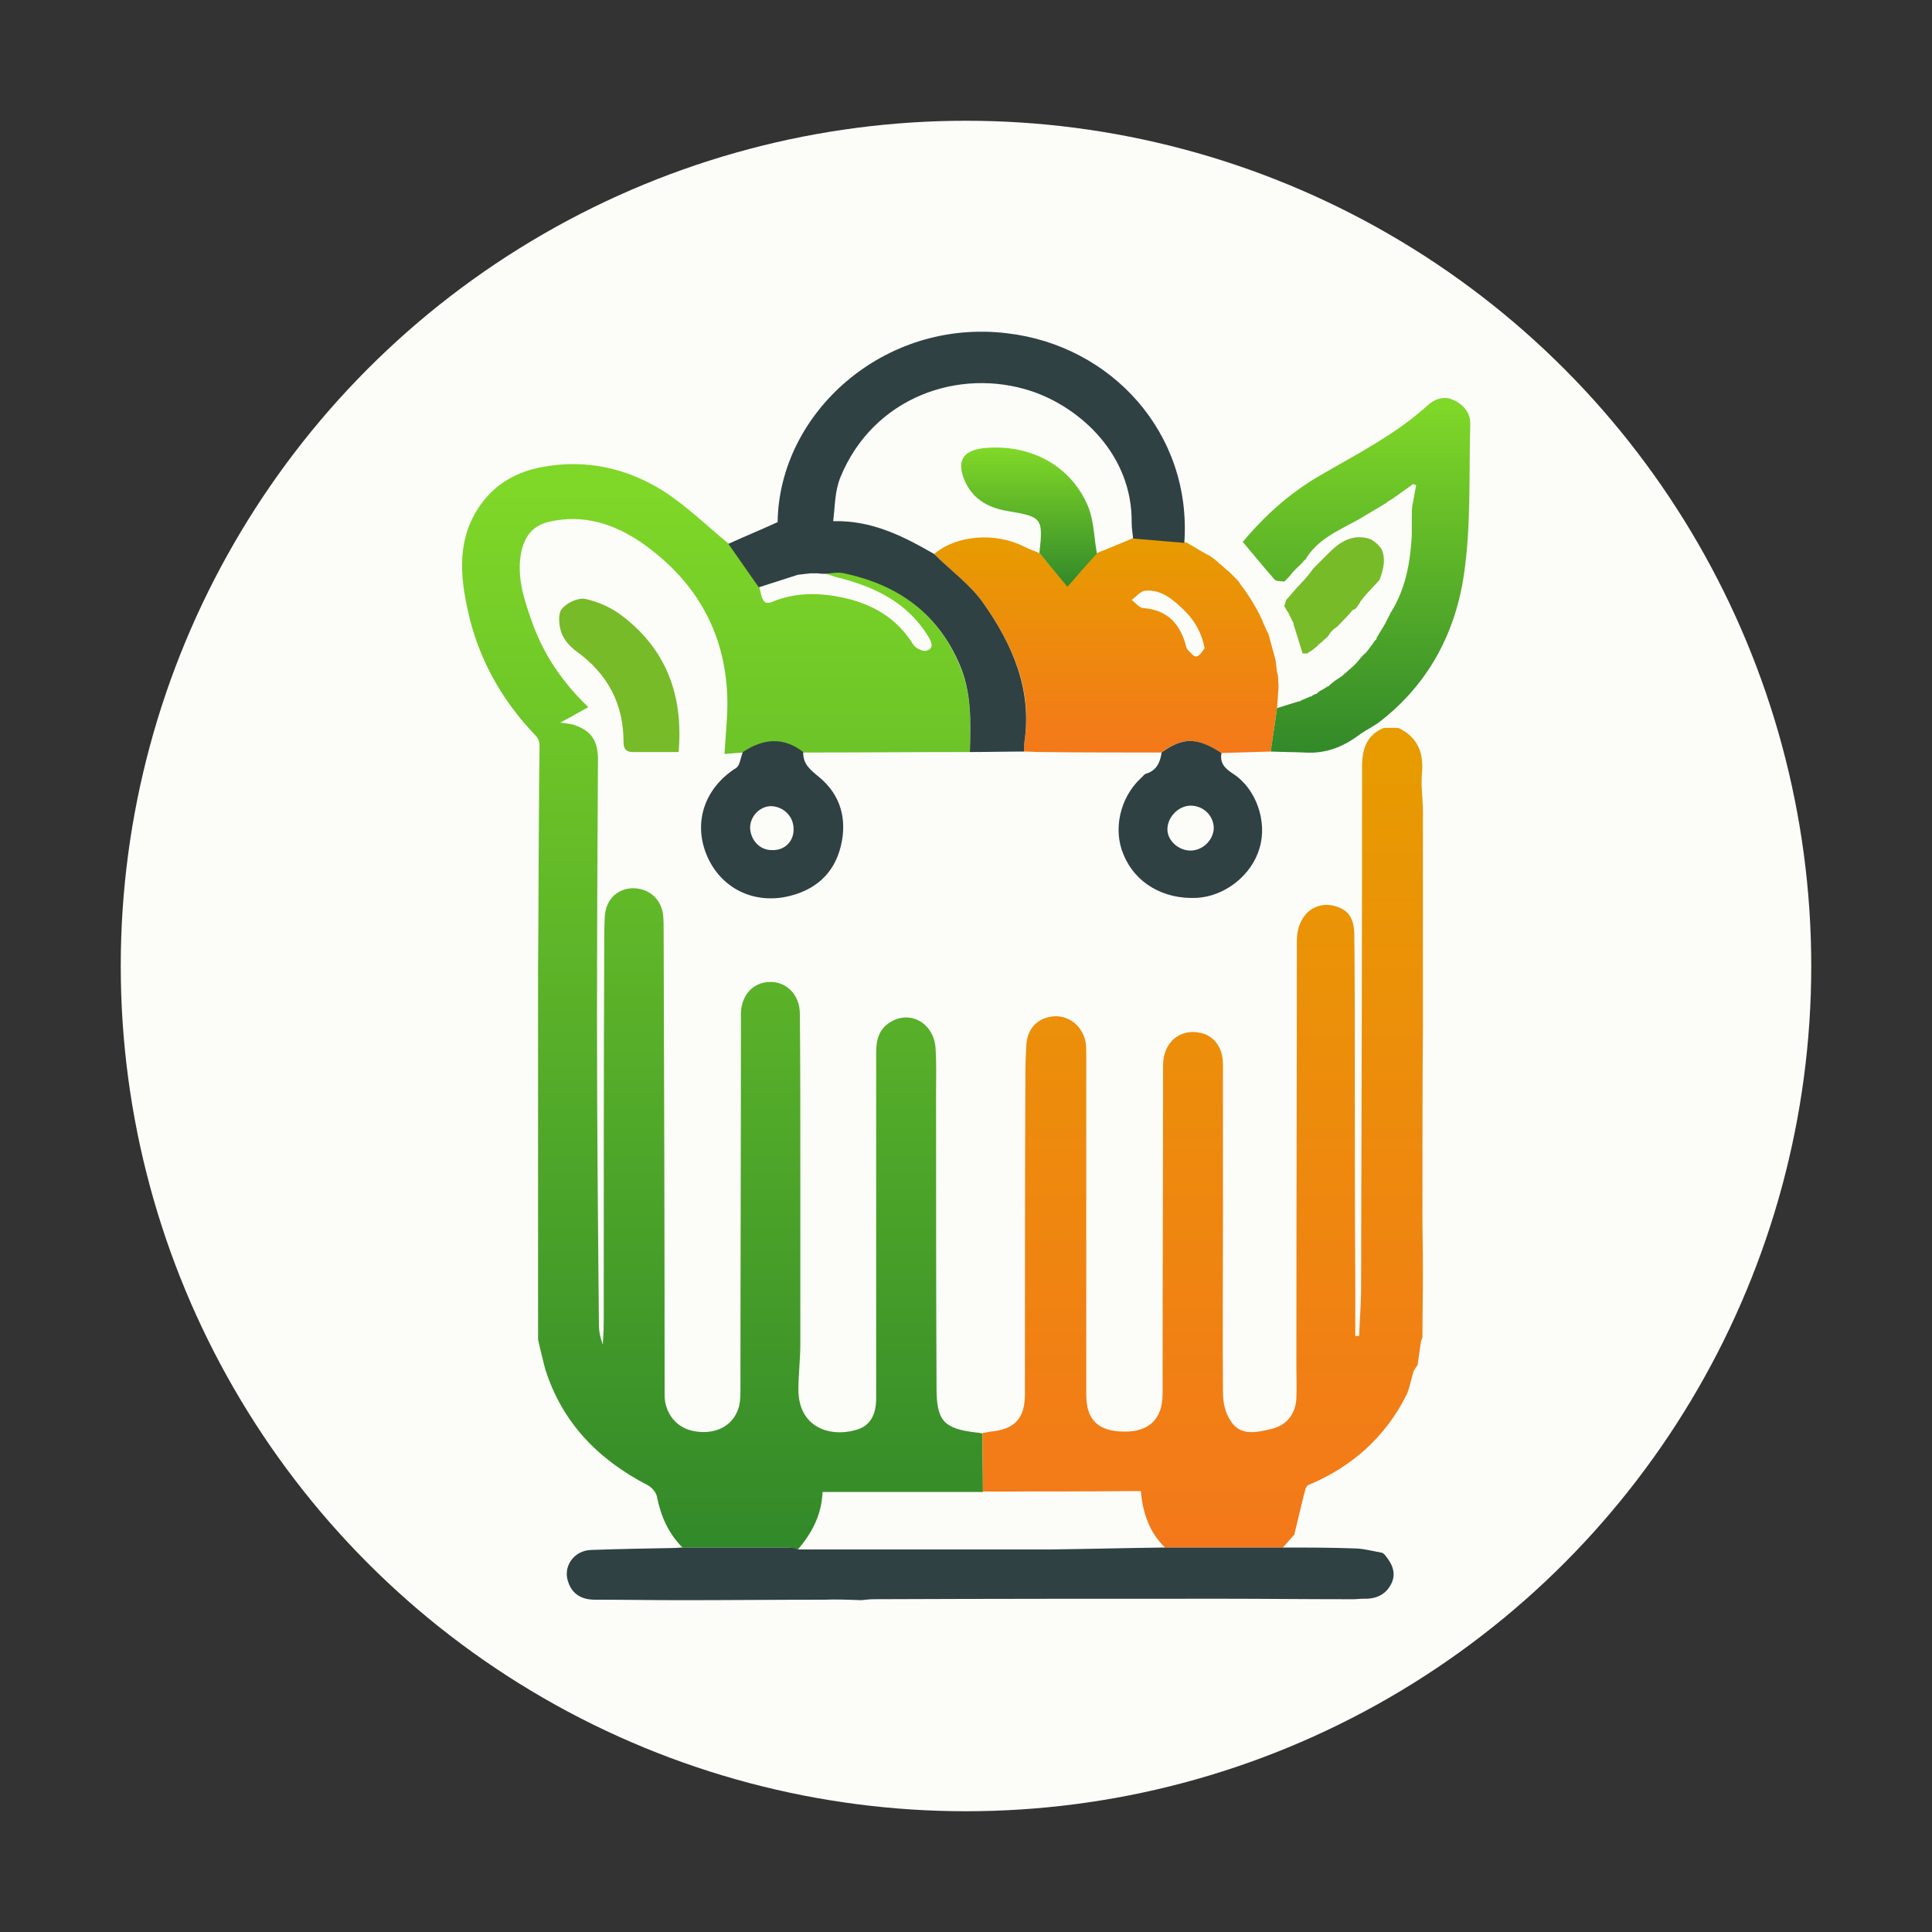 <?xml version="1.0" encoding="utf-8"?>
<!-- Generator: Adobe Illustrator 27.0.0, SVG Export Plug-In . SVG Version: 6.00 Build 0)  -->
<svg version="1.2" baseProfile="tiny-ps" id="Warstwa_1"
	 xmlns="http://www.w3.org/2000/svg" xmlns:xlink="http://www.w3.org/1999/xlink" viewBox="0 0 400 400"
	 xml:space="preserve">
	 <rect x="0" y="0" width="400" height="400" fill="#333333" stroke="none"/>
	 <title>freshshoppingnetwork.com</title>
<circle fill="#FCFCF9" cx="200" cy="200" r="175"/>
<g>
	<linearGradient id="SVGID_1_" gradientUnits="userSpaceOnUse" x1="149.588" y1="95.969" x2="149.588" y2="320.731">
		<stop  offset="2.513967e-02" style="stop-color:#7FD728"/>
		<stop  offset="0.997" style="stop-color:#328929"/>
	</linearGradient>
	<path fill="url(#SVGID_1_)" d="M200.8,155.7c-11.5,0-23,0.1-34.5,0.1c-4.2-3.2-8.3-2.8-12.5,0c-1.2,0.1-2.5,0.2-3.8,0.3
		c0.2-3.6,0.6-7.1,0.6-10.6c-0.1-14.1-6.3-25.1-17.7-33.1c-5.7-3.9-12-6-19.1-4.4c-3.6,0.8-5.2,3.1-5.9,6.4c-1,5.2,0.7,10,2.4,14.8
		c2.4,6.5,6.1,12,11.5,17.2c-2,1.1-3.7,2.1-5.8,3.2c1.1,0.2,2.1,0.2,2.9,0.5c3.5,1.2,4.9,3.2,4.9,7.2c-0.1,18.1-0.2,36.1-0.2,54.2
		c0,20.9,0.2,41.8,0.4,62.8c0,1.4,0.3,2.7,0.8,4.1c0.1-1.6,0.2-3.2,0.2-4.9c0-26,0-52,0.1-78.1c0-1.8,0-3.5,0.1-5.3
		c0.1-3.6,2.3-6,5.6-6.2c3.4-0.1,6.1,2.1,6.5,5.6c0.1,1.2,0.1,2.3,0.1,3.5c0.1,32,0.2,63.9,0.2,95.9c0,3.1,1.9,6.4,5.6,7.3
		c4.3,1,8.1-0.6,9.5-4.1c0.5-1.2,0.6-2.6,0.6-3.9c0-25.4,0.1-50.7,0.1-76.1c0-0.8,0-1.7,0-2.5c0.2-3.8,2.7-6.3,6.1-6.3
		c3.5,0,6.1,2.8,6.1,6.6c0.1,10,0.1,20.1,0.1,30.1c0,12.7,0,25.4,0,38.2c0,3.2-0.4,6.3-0.4,9.5c0,7.8,6.5,10,12.1,8.3
		c2.7-0.8,4-3,4-6.5c0-10,0-20.1,0-30.1c0-13.8,0-27.6,0-41.4c0-2.6,0.5-4.8,2.8-6.3c4.2-2.7,9.2,0.1,9.5,5.4
		c0.2,3.1,0.1,6.2,0.1,9.3c0,20.3,0,40.7,0.1,61c0,6.8,1.5,8.4,8.3,9.2c0.4,0,0.8,0.1,1.2,0.2c0,4,0.1,8,0.1,12.1c-11,0-22,0-33.2,0
		c-0.2,4.9-2.3,8.6-5.1,11.9c-0.6-0.1-1.3-0.4-1.9-0.4c-7.3,0-14.6,0-22,0c-2.9-2.9-4.5-6.5-5.3-10.6c-0.2-0.9-1.1-1.9-1.9-2.3
		c-10.2-5.3-17.7-12.9-21.2-24c-0.4-1.4-0.7-2.9-1.1-4.4c-0.1-0.6-0.3-1.2-0.4-1.8c0-2.7,0-5.4,0-8.1c0-0.3,0-0.7,0-1c0-1,0-2,0-3
		c0-2.8,0-5.7,0-8.5c0-0.3,0-0.7,0-1c0-1.3,0-2.7,0-4c0-2,0-4,0-6c0-3.2,0-6.4,0-9.5c0-1.5,0-3,0-4.5c0-8.5,0-17.1,0-25.6
		c0-1.7,0-3.3,0-5c0.1-11.7,0.1-23.4,0.2-35.1c0-3.9,0.1-7.9,0.1-11.8c0-0.6-0.3-1.4-0.8-1.9c-7-7.3-11.8-15.8-14-25.7
		c-1.7-7.6-2.3-15.2,2.6-22.1c3.1-4.4,7.5-6.8,12.7-7.8c9.1-1.7,17.6,0.2,25.2,5c4.8,3.1,9,7.2,13.5,10.9c2.1,3,4.2,6,6.3,9
		c0.5,1.4,0.4,4,2.7,3c4.8-2,9.7-1.9,14.5-0.9c6.1,1.3,11.3,4.2,14.7,9.8c0.5,0.7,2,1.5,2.8,1.2c1.5-0.5,1-1.8,0.3-2.9
		c-4.4-7.2-11.3-10.4-19-12.3c-0.8-0.2-1.5-0.5-2.3-0.8c1.2,0,2.5-0.3,3.7-0.1c11,2.3,19.3,8.1,23.9,18.7
		C201.2,143.3,201,149.4,200.8,155.7z"/>
	
		<linearGradient id="SVGID_00000038393683156312370000000012652958198801890455_" gradientUnits="userSpaceOnUse" x1="248.9" y1="150.632" x2="248.9" y2="320.485">
		<stop  offset="0" style="stop-color:#E79C00"/>
		<stop  offset="1" style="stop-color:#F4781A"/>
	</linearGradient>
	<path fill="url(#SVGID_00000038393683156312370000000012652958198801890455_)" d="M203.5,308.8c0-4-0.1-8-0.1-12.1
		c0.6-0.1,1.1-0.2,1.7-0.3c5-0.5,7.1-2.7,7.1-7.8c0-22.3,0-44.5,0.1-66.8c0-1.8,0.1-3.7,0.2-5.5c0.2-3.5,2.5-5.7,5.9-5.9
		c3.2-0.1,5.9,2.3,6.4,5.6c0.1,0.7,0.1,1.5,0.1,2.3c0,23.5,0,47,0,70.5c0,5.2,2.5,7.6,8,7.6c5.1,0,7.8-2.7,7.8-7.8
		c0-22.7,0.1-45.4,0.1-68c0-4.9,3.6-7.8,8-6.7c2.7,0.7,4.4,3.1,4.4,6.5c0,10.4,0,20.8,0,31.1c0,12.3-0.1,24.6,0,36.9
		c0,2,0.5,4.2,1.6,5.8c2.1,3.3,5.6,2.3,8.6,1.6c3.2-0.8,4.9-3.3,5-6.4c0.1-2.2,0-4.4,0-6.5c0-29.4,0.1-58.7,0.1-88.1
		c0-5.7,4.3-8.9,9-6.8c2.5,1.1,2.9,3.5,2.9,5.8c0.1,9.2,0.1,18.4,0.1,27.6c0,14.8,0,29.6,0.1,44.4c0,3.6,0,7.2,0,10.8
		c0.3,0,0.5,0,0.8,0c0.1-3.3,0.4-6.6,0.4-9.9c0.1-36,0.2-72,0.2-107.9c0-3.7,0.9-6.6,4.5-8.1c1,0,2,0,3,0c4,1.9,5.3,5.1,4.9,9.4
		c-0.2,2.4,0.1,4.8,0.2,7.2c0,2.7,0,5.4,0,8.1c0,0.2,0,0.3,0,0.5c0,5.4,0,10.7,0,16.1c0,4.7,0,9.4,0,14c0,0.7,0,1.4,0,2
		c0,1.3,0,2.7,0,4c-0.1,13.2-0.1,26.3-0.1,39.5c0,3.7,0.1,7.5,0.1,11.2c0,4.7-0.1,9.5-0.1,14.2c-0.1,0.3-0.2,0.5-0.3,0.8
		c-0.2,1.6-0.5,3.3-0.7,4.9c-0.3,0.4-0.5,0.8-0.8,1.2c-0.4,1.3-0.7,2.7-1.1,4c-0.1,0.3-0.2,0.5-0.3,0.8
		c-4.4,8.9-11.4,15.1-20.5,18.9c-0.2,0.1-0.4,0.5-0.5,0.7c-0.1,0.4-0.2,0.8-0.3,1.1c-0.7,2.8-1.3,5.5-2,8.3c0,0,0,0.1,0,0.1
		c-0.8,0.9-1.6,1.8-2.4,2.7c-8.1,0-16.2,0-24.4,0c-3.2-3.1-4.6-7.1-5-11.7C225.1,308.8,214.3,308.8,203.5,308.8z"/>
	
		<linearGradient id="SVGID_00000103963453730625543710000009917775893486196136_" gradientUnits="userSpaceOnUse" x1="229.059" y1="111.217" x2="229.059" y2="155.926">
		<stop  offset="0" style="stop-color:#E79C00"/>
		<stop  offset="1" style="stop-color:#F4781A"/>
	</linearGradient>
	<path fill="url(#SVGID_00000103963453730625543710000009917775893486196136_)" d="M263.1,155.6c-3.4,0.1-6.8,0.2-10.2,0.3
		c-5.2-3.3-8.1-3.3-12.4-0.1c-8.3,0-16.7,0-25-0.1c-1.2,0-2.3-0.1-3.5-0.1c0-0.7,0-1.3,0.1-2c1.7-10.9-2.5-20.2-8.5-28.7
		c-2.7-3.9-6.8-6.8-10.2-10.2c4.6-3.9,12.6-4.6,18.7-1.5c1,0.5,2.1,0.9,3.1,1.3c2,2.3,3.9,4.6,5.8,6.9c2.1-2.4,4.1-4.6,6.1-6.9
		c2.5-1,5-2,7.5-3.1c3.5,0.3,7.1,0.6,10.6,0.9c0.1,0,0.3,0,0.4,0c0.5,0.3,0.9,0.5,1.4,0.8c0,0,0,0,0,0c1.2,0.7,2.3,1.4,3.5,2
		c0,0,0,0,0,0c0.7,0.5,1.4,1,2,1.6c0.2,0.1,0.3,0.3,0.5,0.4c0.5,0.5,1.1,1,1.6,1.4c0,0,0,0,0,0c0.5,0.5,1,1,1.5,1.5
		c0.3,0.4,0.6,0.7,0.8,1.1c0.4,0.5,0.8,1,1.1,1.5c0,0,0,0,0,0c0.3,0.5,0.7,1,1,1.5c0.2,0.3,0.4,0.7,0.6,1c0.3,0.5,0.6,1.1,0.9,1.6
		c0,0,0,0,0,0c0.4,0.8,0.8,1.6,1.1,2.4c0,0,0,0,0,0c0.3,0.7,0.6,1.4,1,2.1c0,0,0,0,0,0c0.5,1.8,1,3.7,1.5,5.5
		c0.1,0.8,0.2,1.7,0.3,2.5c0.1,0.2,0.1,0.5,0.2,0.7c0,0.8,0.1,1.5,0.1,2.3c-0.1,1.5-0.2,3-0.3,4.5
		C264,149.6,263.5,152.6,263.1,155.6z M249.4,134.2c-0.7-3.6-2.4-6.2-4.7-8.3c-2.1-2-4.5-3.9-7.6-3.6c-1,0.1-1.8,1.2-2.8,1.9
		c0.8,0.6,1.6,1.7,2.5,1.7c4.7,0.4,7.3,3,8.6,7.3c0.1,0.4,0.2,0.9,0.4,1.2c0.6,0.6,1.4,1.7,1.9,1.5
		C248.5,135.8,249,134.7,249.4,134.2z"/>
	<path fill="#2F4142" d="M245.2,112.4c-3.5-0.3-7.1-0.6-10.6-0.9c-0.1-1.1-0.3-2.2-0.3-3.2c0.2-14.1-10.6-23.9-20.7-27.3
		c-15-5-32.8,1.2-39.6,17.8c-1.2,3-1.1,5.9-1.5,9.1c8-0.2,14.5,3.1,20.9,6.8c3.4,3.4,7.5,6.3,10.2,10.2c6,8.5,10.1,17.8,8.5,28.7
		c-0.1,0.7-0.1,1.3-0.1,2c-3.7,0-7.5,0.1-11.2,0.1c0.2-6.2,0.4-12.4-2.2-18.3c-4.6-10.6-12.9-16.4-23.9-18.7c-1.2-0.3-2.5,0-3.7,0.1
		c-0.6,0-1.1,0-1.7-0.1c-0.2,0-0.4,0-0.6,0c-0.3,0-0.6,0-0.9,0c-0.9,0.1-1.7,0.2-2.6,0.3c-2.7,0.9-5.4,1.7-8.1,2.6
		c-2.1-3-4.2-6-6.3-9c3.3-1.5,6.7-2.9,10.2-4.5c0.3-22.6,22-42.2,47.5-39.1C230.1,71.5,246.8,89.7,245.2,112.4z"/>
	
		<linearGradient id="SVGID_00000181054433929258071430000000259483903386587777_" gradientUnits="userSpaceOnUse" x1="280.788" y1="82.482" x2="280.788" y2="155.865">
		<stop  offset="2.513967e-02" style="stop-color:#7FD728"/>
		<stop  offset="0.997" style="stop-color:#328929"/>
	</linearGradient>
	<path fill="url(#SVGID_00000181054433929258071430000000259483903386587777_)" d="M263.1,155.6c0.4-3,0.9-6,1.3-9
		c1.5-0.5,3-0.9,4.5-1.4c0.1,0.1,0.3,0,0.3-0.1c0.7-0.3,1.4-0.6,2.1-0.9c0.2,0,0.3,0,0.4-0.2c0.2-0.1,0.4-0.2,0.6-0.3
		c0.2,0,0.3,0,0.4-0.2c0.2-0.1,0.3-0.2,0.5-0.4c0,0,0,0,0,0c0.6-0.3,1.1-0.6,1.7-1c0.2,0,0.3,0,0.3-0.2c0.2-0.1,0.3-0.3,0.5-0.4
		c0,0,0,0,0,0c0.2-0.2,0.4-0.3,0.6-0.5c0,0,0,0,0,0c0.5-0.3,1-0.7,1.5-1c0,0,0,0,0,0c0.8-0.7,1.6-1.4,2.4-2.1
		c0.2-0.2,0.4-0.4,0.6-0.6c0.4-0.4,0.7-0.9,1.1-1.3c0,0,0,0,0,0c0.2-0.2,0.3-0.4,0.5-0.5c0,0,0,0,0,0c0.2-0.2,0.3-0.3,0.5-0.5
		c0.2-0.2,0.3-0.4,0.5-0.6c0.3-0.5,0.7-0.9,1-1.4c0,0,0,0,0,0c0.1-0.2,0.2-0.3,0.4-0.5c0.2-0.1,0.2-0.2,0.2-0.4
		c0.6-1.1,1.3-2.1,1.9-3.2c0,0,0,0,0,0c0.3-0.7,0.7-1.3,1-2c0,0,0,0,0,0c3.1-4.9,4.1-10.4,4.4-16.1c0-0.3,0-0.7,0-1
		c0-0.8,0-1.6,0-2.5c0-0.9,0-1.7,0.1-2.6c0.3-1.4,0.5-2.8,0.8-4.2c-0.2-0.1-0.4-0.2-0.6-0.3c-1.4,1-2.8,2-4.2,3
		c-0.3,0.2-0.7,0.4-1,0.6c-0.2,0.1-0.3,0.3-0.5,0.4c0,0,0,0,0,0c-1.9,1.1-3.8,2.3-5.7,3.4c0,0,0,0,0,0c-4,2.2-8.4,4-10.9,8.2
		c0,0,0,0,0,0c-0.2,0.2-0.4,0.3-0.5,0.5c0,0,0,0,0,0c-0.2,0.2-0.3,0.4-0.5,0.5c0,0,0,0,0,0c-0.2,0.2-0.3,0.4-0.5,0.5c0,0,0,0,0,0
		c-0.2,0.2-0.3,0.3-0.5,0.5l0,0c-0.2,0.2-0.3,0.3-0.5,0.5c-0.2,0.2-0.3,0.4-0.5,0.6c-0.1,0.2-0.3,0.3-0.4,0.5
		c-0.2,0.2-0.4,0.4-0.6,0.6c-0.1,0.1-0.2,0.3-0.4,0.4c-0.7-0.1-1.6,0-2-0.4c-2.2-2.5-4.3-5.1-6.6-7.8c4.5-5.4,9.7-10.1,15.9-13.7
		c7.7-4.5,15.7-8.5,22.4-14.6c1.5-1.3,3.3-2,5.3-1.1c2.2,1,3.6,2.8,3.5,5.1c-0.3,10.3,0.2,20.8-1.3,31c-1.8,12.3-7.5,23-17.8,30.8
		c-1.2,0.8-2.5,1.5-3.7,2.3c-3.4,2.6-7.1,4.1-11.5,3.8C267.8,155.7,265.4,155.7,263.1,155.6z"/>
	<path fill="#78BB29" d="M279.8,126.6c-0.2,0.2-0.3,0.4-0.5,0.6c-0.8,0.8-1.6,1.7-2.4,2.5c-0.2,0.2-0.4,0.3-0.7,0.5
		c-0.2,0.2-0.3,0.3-0.5,0.5c-0.2,0.2-0.4,0.4-0.5,0.7c-0.1,0.1-0.2,0.2-0.3,0.4c-0.2,0.2-0.4,0.4-0.7,0.6c-0.1,0.1-0.3,0.3-0.4,0.4
		c-0.2,0.2-0.4,0.3-0.6,0.5c-0.2,0.2-0.4,0.3-0.5,0.5c0,0,0,0,0,0c-0.5,0.4-0.9,0.7-1.4,1.1c0,0-0.1,0-0.1,0
		c-0.2,0.1-0.4,0.3-0.5,0.4c-0.3,0-0.7,0-1,0c-0.6-2-1.3-4.1-1.9-6.1c0-0.2,0-0.3-0.1-0.4c-0.2-0.3-0.3-0.6-0.5-1
		c-0.2-0.3-0.3-0.7-0.5-1c-0.3-0.4-0.6-0.9-0.8-1.3c0.1-0.4,0.3-0.9,0.4-1.3c0.7-0.8,1.4-1.6,2.1-2.4c0,0,0,0,0,0
		c0.2-0.2,0.3-0.4,0.5-0.5c0.3-0.4,0.6-0.7,1-1.1c0.7-0.8,1.4-1.6,2-2.5c0.2-0.2,0.3-0.3,0.5-0.5c0.8-0.8,1.5-1.5,2.3-2.3
		c2.4-2.5,5-4.4,8.7-3.4c0.1,0.1,0.2,0.2,0.4,0.1c0.2,0.2,0.4,0.3,0.7,0.5c0.2,0.2,0.4,0.3,0.6,0.5c0.2,0.2,0.3,0.3,0.5,0.5
		c0,0,0,0,0,0c0.1,0.2,0.3,0.4,0.4,0.5c0,0,0,0,0,0c1,2.2,0.4,4.4-0.4,6.5c0,0,0,0,0,0c-0.9,1-1.8,1.9-2.7,2.9c0,0,0,0,0,0
		c-0.4,0.5-0.9,1.1-1.3,1.6c0,0,0,0.1,0,0.1c-0.2,0.3-0.4,0.6-0.6,0.9c-0.1,0.2-0.3,0.3-0.4,0.5
		C280.1,126.2,279.9,126.4,279.8,126.6z"/>
	<path fill="#2F4142" d="M241,320.4c8.1,0,16.2,0,24.4,0c5.2,0,10.3,0,15.5,0.2c1.8,0.1,3.6,0.6,5.3,0.9c0.2,0.1,0.3,0.2,0.5,0.4
		c1.5,1.8,2.5,3.8,1.3,6.1c-1.2,2.3-3.3,3.1-5.8,3c-0.7,0-1.3,0.1-2,0.1c-0.7,0-1.3,0-2,0c-8.3,0-16.7-0.1-25-0.1
		c-24.1,0-48.1,0-72.2,0.1c-0.9,0-1.8,0.1-2.7,0.2c-2.6-0.1-5.1-0.2-7.7-0.1c-9.8,0-19.6,0.1-29.4,0.1c-6,0-12-0.1-18-0.1
		c-2.6,0-4.6-1-5.5-3.5c-1.3-3.3,1.1-6.7,4.7-6.8c5.7-0.2,11.3-0.3,17-0.4c0.7,0,1.3-0.1,2-0.1c7.3,0,14.6,0,22,0
		c0.6,0,1.3,0.2,1.9,0.4c17.4,0,34.7,0,52.1,0C225.2,320.7,233.1,320.5,241,320.4z"/>
	<path fill="#2F4142" d="M153.8,155.7c4.2-2.8,8.4-3.2,12.5,0c-0.1,2.5,1.5,3.7,3.3,5.2c4.5,3.7,5.8,8.8,4.5,14.2
		c-1.4,5.9-5.5,9.4-11.5,10.6c-7.3,1.4-13.9-2.3-16.5-9.2c-2.5-6.7,0-13.5,6.3-17.5C153.2,158.5,153.3,156.9,153.8,155.7z
		 M164.3,171.6c0-2.6-2.1-4.6-4.6-4.7c-2.4,0-4.4,2.1-4.4,4.5c0.1,2.6,2.1,4.7,4.6,4.6C162.5,176.1,164.4,174.1,164.3,171.6z"/>
	<path fill="#2F4142" d="M240.5,155.8c4.4-3.2,7.3-3.2,12.4,0.1c-0.4,2.1,0.7,3.2,2.4,4.3c4.8,3.1,7.1,9.9,5.5,15.3
		c-1.6,5.7-7.2,10.1-13.1,10.4c-6.9,0.3-12.7-3.1-15.1-9c-2.2-5.2-0.7-11.7,3.5-15.7c0.4-0.3,0.7-0.8,1.1-1
		C239.4,159.6,240.2,157.9,240.5,155.8z M251.3,171.5c0-2.5-2-4.6-4.6-4.7c-2.6-0.1-5,2.3-5,4.9c0,2.3,2.2,4.3,4.6,4.4
		C248.9,176.2,251.2,174,251.3,171.5z"/>
	<path fill="#78BB29" d="M140.5,155.7c-3.4,0-6.5,0-9.5,0c-1.4,0-1.9-0.7-1.9-2c0-7.9-3.2-14.1-9.7-18.8c-1.4-1-2.7-2.5-3.2-4
		c-0.5-1.5-0.7-3.8,0.1-4.8c1-1.3,3.4-2.4,4.9-2.1c2.7,0.6,5.4,1.8,7.6,3.5C138,134.5,141.5,144,140.5,155.7z"/>
	
		<linearGradient id="SVGID_00000116235876756101100760000005480867489188954506_" gradientUnits="userSpaceOnUse" x1="213.05" y1="92.616" x2="213.05" y2="121.419">
		<stop  offset="2.513967e-02" style="stop-color:#7FD728"/>
		<stop  offset="0.997" style="stop-color:#328929"/>
	</linearGradient>
	<path fill="url(#SVGID_00000116235876756101100760000005480867489188954506_)" d="M215.2,114.5c0.8-7.2,0.6-7.5-6.6-8.7
		c-4.2-0.7-7.4-2.6-9-6.6c-1.5-3.8-0.2-5.9,3.9-6.4c9.7-1,18.2,3.5,21.8,12.1c1.2,3,1.2,6.4,1.8,9.7c-2,2.2-3.9,4.4-6.1,6.9
		C219.1,119.2,217.1,116.8,215.2,114.5z"/>
	<path fill="#78BB29" d="M167.8,118.7c-0.9,0.1-1.7,0.2-2.6,0.3C166.1,118.9,167,118.8,167.8,118.7z"/>
	<path fill="#78BB29" d="M169.3,118.6c-0.2,0-0.4,0-0.6,0C168.9,118.6,169.1,118.6,169.3,118.6z"/>
</g>
</svg>
